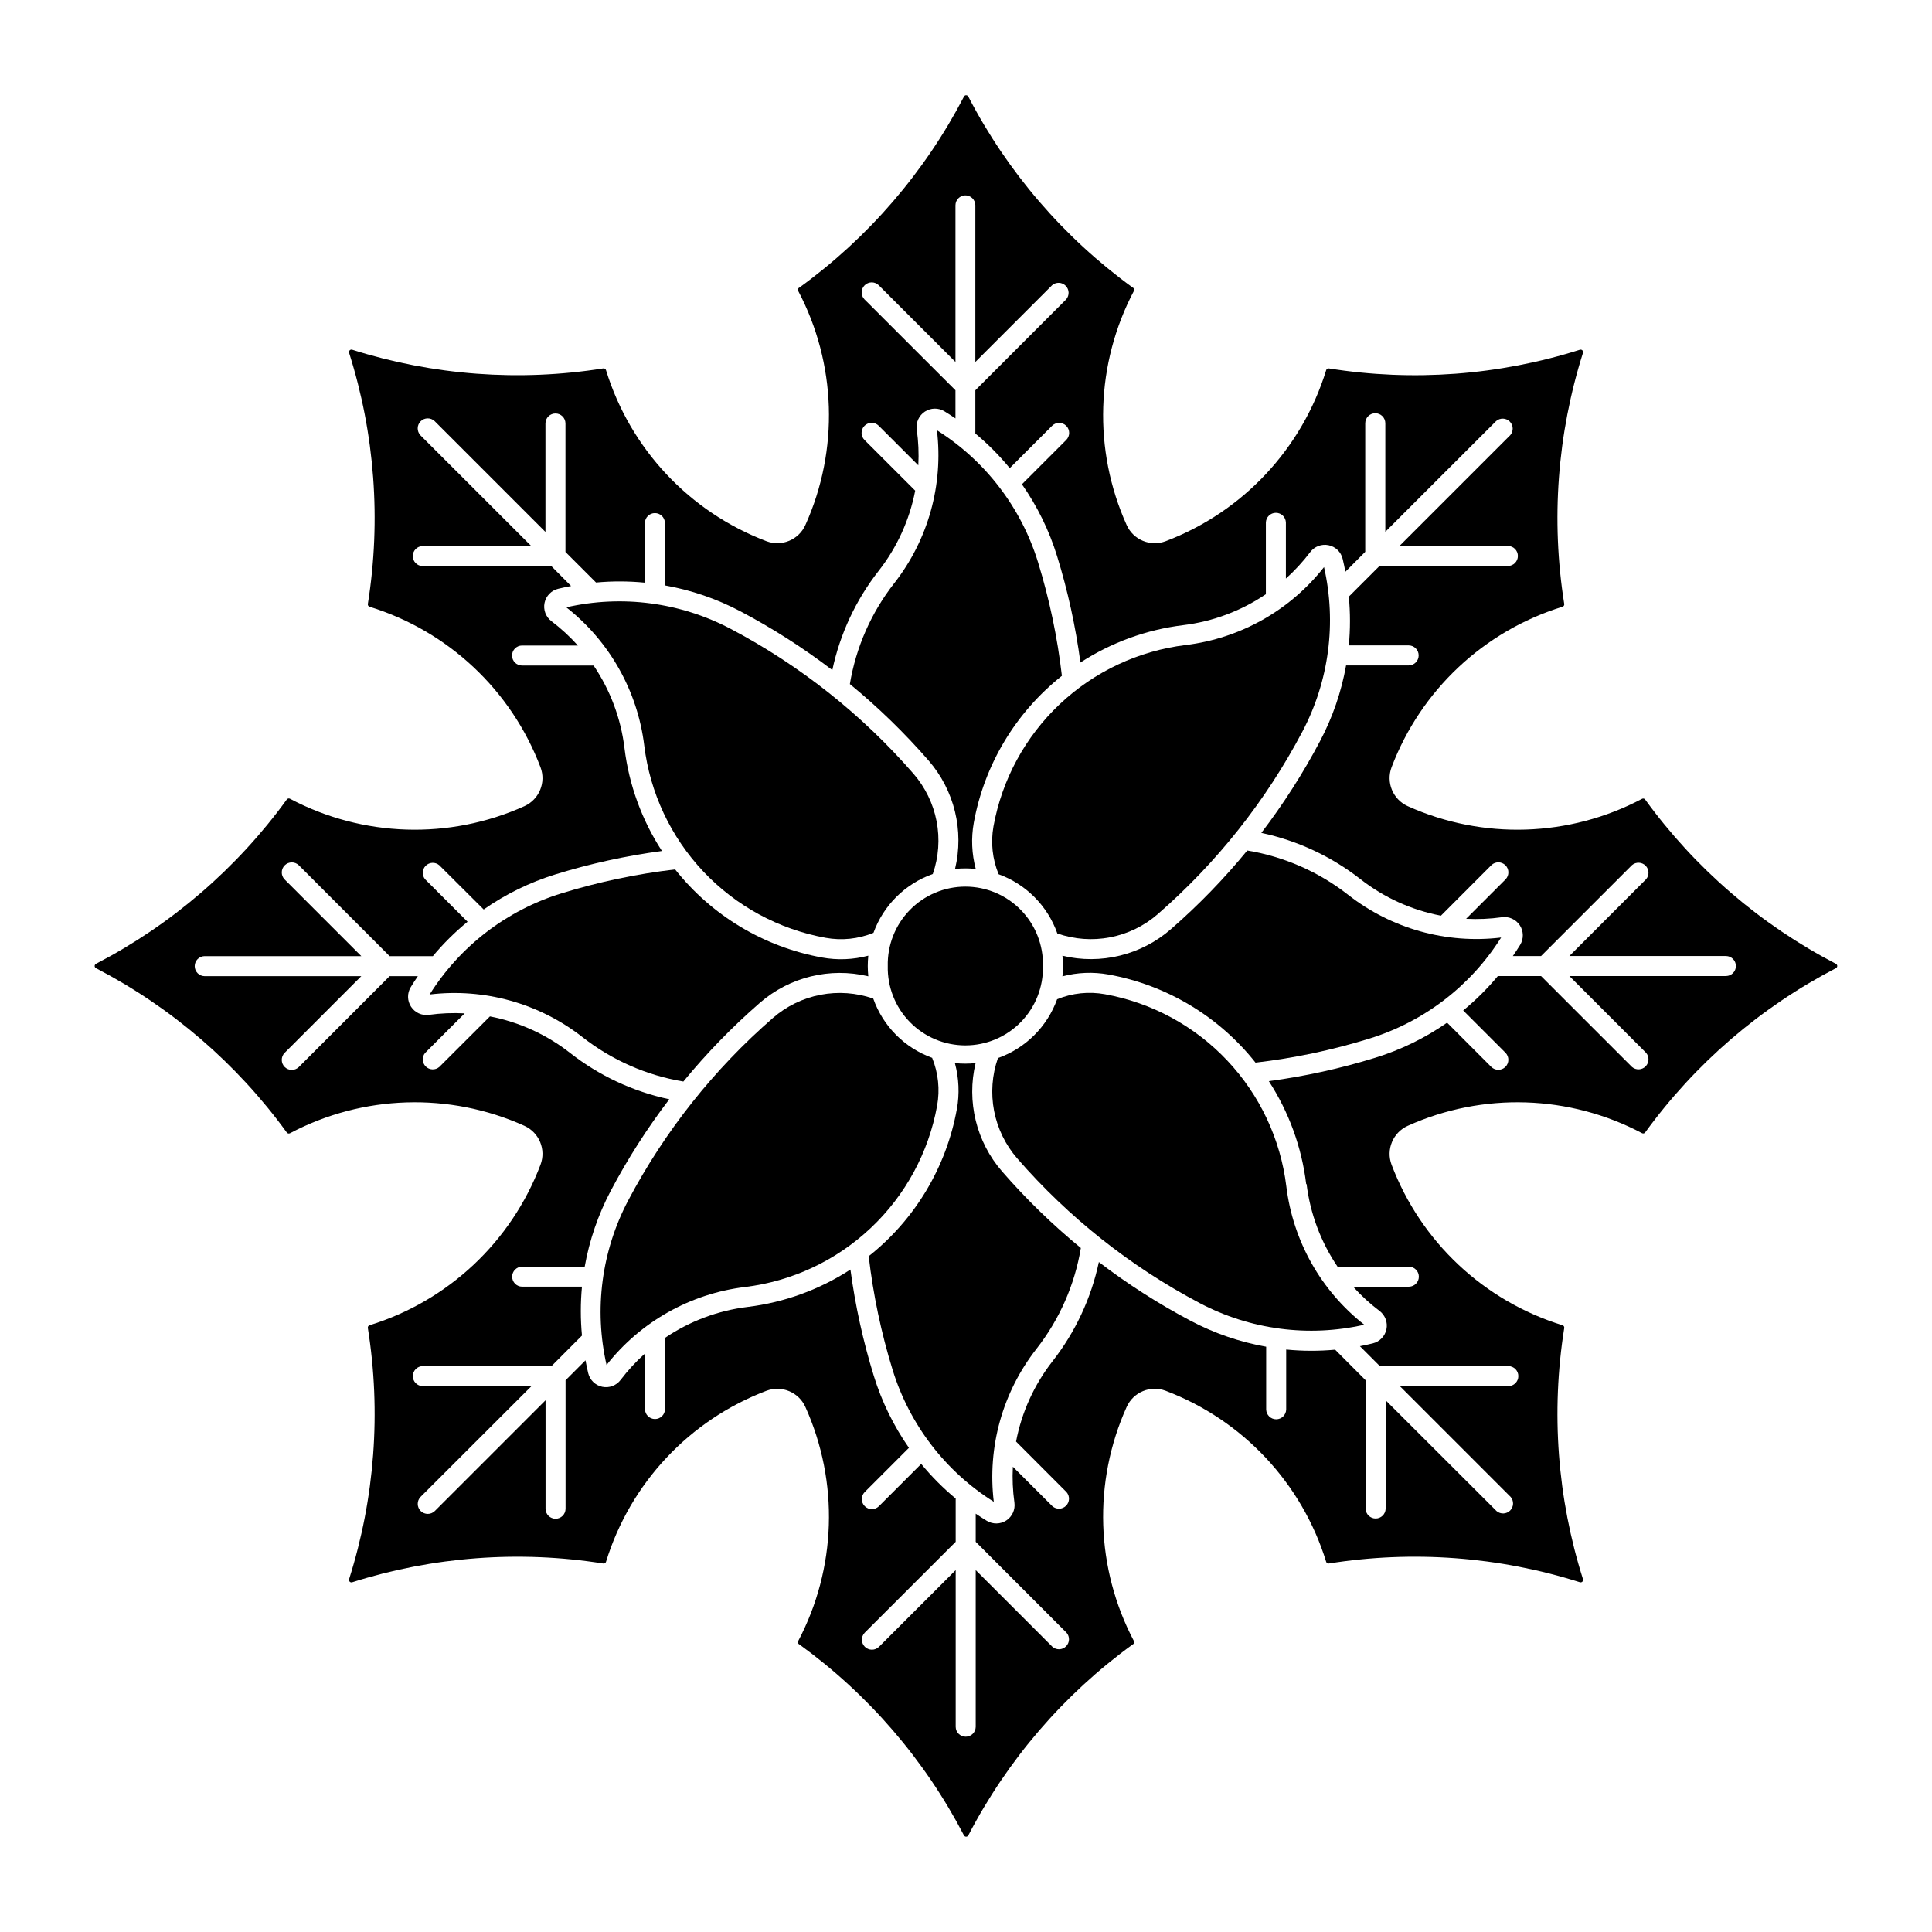 <?xml version="1.0" encoding="UTF-8"?>
<!-- Uploaded to: ICON Repo, www.svgrepo.com, Generator: ICON Repo Mixer Tools -->
<svg fill="#000000" width="800px" height="800px" version="1.1" viewBox="144 144 512 512" xmlns="http://www.w3.org/2000/svg">
 <g>
  <path d="m408.63 375.68c7.281 2.637 12.996 8.398 15.578 15.703 4.492 1.566 9.32 1.918 13.992 1.016 4.676-0.898 9.027-3.019 12.617-6.144 15.645-13.609 28.633-30 38.312-48.336 7.074-13.391 9.117-28.871 5.754-43.637-9.004 11.465-22.184 18.895-36.656 20.656-12.512 1.523-24.207 7.012-33.371 15.66-9.168 8.648-15.328 20.004-17.574 32.402-0.762 4.269-0.289 8.668 1.363 12.68z"/>
  <path d="m399.89 169.25c-0.191 0.047-0.352 0.176-0.434 0.355-10.395 20.02-25.316 37.34-43.578 50.578-0.336 0.121-0.512 0.492-0.391 0.828 10.195 19.301 10.914 42.223 1.949 62.121-1.766 3.934-6.289 5.812-10.32 4.289-20.406-7.746-36.098-24.477-42.52-45.336-0.09-0.312-0.398-0.504-0.719-0.457-22.27 3.547-45.059 1.852-66.555-4.953-0.23-0.066-0.477-0.004-0.645 0.168-0.168 0.168-0.23 0.414-0.164 0.645 6.816 21.5 8.516 44.297 4.973 66.574-0.051 0.312 0.133 0.621 0.438 0.723 20.855 6.434 37.578 22.129 45.312 42.539 1.527 4.027-0.344 8.547-4.266 10.32-19.902 8.957-42.824 8.234-62.121-1.969-0.289-0.16-0.656-0.074-0.848 0.199-13.242 18.254-30.562 33.168-50.578 43.555-0.207 0.113-0.336 0.332-0.336 0.566 0 0.238 0.129 0.457 0.336 0.57 20.016 10.387 37.336 25.301 50.578 43.555 0.191 0.273 0.559 0.359 0.848 0.199 19.297-10.203 42.219-10.93 62.121-1.969 3.922 1.773 5.793 6.293 4.266 10.32-7.734 20.41-24.457 36.105-45.312 42.539-0.305 0.098-0.488 0.406-0.438 0.723 3.543 22.277 1.844 45.074-4.973 66.574-0.066 0.23-0.004 0.477 0.164 0.645 0.168 0.172 0.414 0.234 0.645 0.168 21.496-6.812 44.285-8.516 66.555-4.973 0.312 0.051 0.621-0.137 0.719-0.438 6.422-20.859 22.113-37.59 42.52-45.336 4.031-1.523 8.555 0.355 10.32 4.289 8.965 19.898 8.246 42.82-1.949 62.117-0.121 0.34 0.055 0.711 0.391 0.832 18.262 13.238 33.184 30.559 43.578 50.578 0.109 0.219 0.332 0.355 0.578 0.355 0.246 0 0.469-0.137 0.582-0.355 10.379-20.016 25.285-37.332 43.531-50.578 0.336-0.121 0.512-0.492 0.395-0.832-10.203-19.293-10.93-42.215-1.969-62.117 1.766-3.941 6.301-5.824 10.34-4.289 20.414 7.738 36.109 24.469 42.539 45.336 0.098 0.285 0.379 0.465 0.676 0.438 22.285-3.547 45.086-1.844 66.598 4.973 0.227 0.055 0.465-0.012 0.625-0.18 0.164-0.168 0.223-0.406 0.16-0.633-6.812-21.5-8.516-44.297-4.973-66.574 0.051-0.316-0.133-0.625-0.438-0.723-20.855-6.434-37.578-22.129-45.316-42.539-1.52-4.035 0.359-8.555 4.289-10.32 19.902-8.961 42.828-8.234 62.121 1.969 0.277 0.125 0.602 0.043 0.785-0.199 13.242-18.254 30.562-33.168 50.578-43.555 0.207-0.113 0.336-0.332 0.336-0.57 0-0.234-0.129-0.453-0.336-0.566-20.016-10.387-37.336-25.301-50.578-43.555-0.184-0.242-0.508-0.324-0.785-0.199-19.293 10.203-42.219 10.926-62.121 1.969-3.93-1.766-5.809-6.285-4.289-10.32 7.738-20.41 24.461-36.105 45.316-42.539 0.305-0.102 0.488-0.41 0.438-0.723-3.543-22.277-1.84-45.074 4.973-66.574 0.062-0.227 0.004-0.465-0.16-0.633-0.16-0.168-0.398-0.234-0.625-0.18-21.512 6.812-44.316 8.508-66.598 4.953-0.305-0.027-0.586 0.164-0.676 0.457-6.43 20.867-22.125 37.598-42.539 45.336-4.039 1.535-8.574-0.348-10.34-4.289-8.961-19.902-8.234-42.824 1.969-62.121 0.117-0.336-0.059-0.707-0.395-0.828-18.246-13.246-33.152-30.562-43.531-50.578-0.129-0.27-0.43-0.418-0.723-0.355zm-0.168 26.523-0.004-0.004c0.715-0.027 1.41 0.234 1.93 0.727 0.52 0.492 0.816 1.172 0.828 1.887v41.543l20.348-20.348c1.055-0.895 2.621-0.828 3.594 0.152 0.977 0.98 1.035 2.547 0.137 3.598l-24.078 24.098v11.457c3.32 2.766 6.375 5.84 9.117 9.18l11.23-11.23c1.043-1.031 2.719-1.02 3.75 0.023 1.031 1.039 1.02 2.719-0.02 3.75l-11.727 11.727h-0.004c4.078 5.832 7.227 12.262 9.324 19.062 2.84 9.203 4.902 18.629 6.176 28.18 8.211-5.332 17.527-8.719 27.246-9.906 7.848-0.957 15.355-3.769 21.902-8.203v-18.961c0.023-1.449 1.203-2.609 2.652-2.609 1.449 0 2.629 1.16 2.652 2.609v14.816c2.367-2.125 4.523-4.469 6.445-7.004 1.129-1.504 3.023-2.219 4.863-1.836 1.84 0.379 3.297 1.789 3.734 3.617 0.27 1.133 0.512 2.273 0.723 3.422l5.262-5.285v-34.066c0-1.469 1.191-2.66 2.664-2.66 1.469 0 2.66 1.191 2.66 2.66v28.758l29.383-29.359v0.004c1.055-0.898 2.621-0.836 3.598 0.148 0.977 0.98 1.035 2.551 0.133 3.598l-29.359 29.359 28.758 0.004c1.449 0.016 2.617 1.199 2.617 2.652 0 1.449-1.168 2.633-2.617 2.652h-34.062l-8.121 8.121h-0.004c0.406 4.301 0.406 8.629 0 12.93h15.871c1.461 0.008 2.637 1.195 2.637 2.652 0 1.457-1.176 2.644-2.637 2.652h-16.598c-1.246 7.004-3.574 13.77-6.898 20.055-4.5 8.527-9.707 16.664-15.559 24.328 9.574 2.035 18.562 6.231 26.273 12.266 6.234 4.875 13.543 8.191 21.32 9.676l13.387-13.406h-0.004c1.043-0.992 2.688-0.973 3.711 0.043 1.02 1.012 1.047 2.656 0.062 3.707l-10.484 10.484c3.168 0.164 6.348 0.023 9.488-0.418 1.859-0.266 3.707 0.566 4.742 2.137 1.031 1.57 1.066 3.594 0.086 5.199-0.617 0.996-1.258 1.98-1.926 2.945h7.481l24.098-24.098c1.055-0.895 2.617-0.828 3.594 0.152 0.977 0.98 1.035 2.543 0.133 3.594l-20.328 20.348h41.527c1.445 0.027 2.606 1.207 2.606 2.652 0 1.445-1.16 2.625-2.606 2.652h-41.523l20.328 20.348h-0.004c0.902 1.051 0.844 2.617-0.133 3.598-0.977 0.98-2.539 1.047-3.594 0.152l-24.098-24.09-11.461-0.004c-2.766 3.324-5.84 6.375-9.18 9.117l11.23 11.23c1.004 1.047 0.98 2.703-0.047 3.723-1.027 1.023-2.68 1.035-3.723 0.027l-11.727-11.746c-5.836 4.07-12.266 7.207-19.062 9.301-9.207 2.848-18.633 4.918-28.18 6.195 5.332 8.219 8.723 17.543 9.902 27.27h0.105c0.957 7.848 3.769 15.355 8.207 21.902h18.938c1.445 0.023 2.606 1.203 2.606 2.652 0 1.445-1.16 2.625-2.606 2.652h-14.816c2.133 2.367 4.484 4.523 7.027 6.441 1.488 1.141 2.188 3.035 1.801 4.867-0.391 1.832-1.801 3.277-3.625 3.711-1.129 0.277-2.262 0.527-3.398 0.746l5.281 5.285h34.066c1.457 0.008 2.637 1.191 2.637 2.652 0 1.457-1.18 2.641-2.637 2.652h-28.762l29.359 29.359h0.004c0.898 1.051 0.84 2.617-0.137 3.598-0.973 0.98-2.539 1.047-3.594 0.152l-29.402-29.359v28.781-0.004c-0.059 1.422-1.227 2.547-2.652 2.547-1.422 0-2.594-1.125-2.652-2.547v-34.086l-8.078-8.102c-4.316 0.398-8.66 0.387-12.973-0.039v15.871c-0.023 1.449-1.203 2.613-2.652 2.613-1.449 0-2.629-1.164-2.652-2.613v-16.617c-6.996-1.242-13.754-3.562-20.035-6.879-8.523-4.5-16.652-9.707-24.305-15.559-2.039 9.574-6.234 18.562-12.27 26.273-4.871 6.231-8.188 13.531-9.676 21.301l13.387 13.406c0.902 1.047 0.848 2.617-0.133 3.598-0.977 0.98-2.543 1.047-3.598 0.148l-10.504-10.484c-0.168 3.176-0.027 6.363 0.414 9.512 0.254 1.855-0.582 3.695-2.148 4.723s-3.586 1.059-5.188 0.086c-0.988-0.605-1.965-1.234-2.922-1.887v7.461l24.078 24.098c0.902 1.047 0.848 2.617-0.133 3.598-0.977 0.984-2.543 1.047-3.598 0.148l-20.348-20.348v41.547c-0.023 1.449-1.203 2.609-2.652 2.609-1.449 0-2.629-1.16-2.652-2.609v-41.543l-20.348 20.348v-0.004c-1.039 1.008-2.695 0.996-3.723-0.023-1.027-1.023-1.047-2.676-0.047-3.723l24.117-24.098v-11.461c-3.328-2.762-6.387-5.836-9.137-9.18l-11.23 11.23v0.004c-1.043 1.004-2.695 0.992-3.723-0.027-1.027-1.023-1.047-2.676-0.047-3.723l11.75-11.75h-0.004c-4.066-5.828-7.207-12.25-9.301-19.039-2.848-9.215-4.918-18.645-6.199-28.203-8.207 5.332-17.527 8.719-27.246 9.906-7.848 0.957-15.355 3.769-21.898 8.203v18.961c-0.059 1.422-1.23 2.547-2.652 2.547-1.426 0-2.598-1.125-2.652-2.547v-14.816c-2.375 2.121-4.539 4.469-6.465 7.004-1.133 1.488-3.019 2.195-4.852 1.816-1.832-0.379-3.281-1.781-3.727-3.598-0.27-1.133-0.512-2.273-0.723-3.418l-5.281 5.285v34.086-0.004c-0.023 1.449-1.203 2.609-2.652 2.609s-2.629-1.16-2.652-2.609v-28.781l-29.359 29.359h-0.004c-1.039 1.008-2.695 0.996-3.723-0.023-1.027-1.023-1.047-2.676-0.047-3.723l29.402-29.359-28.801-0.004c-1.461-0.008-2.637-1.191-2.637-2.648 0-1.461 1.176-2.644 2.637-2.652h34.105l8.082-8.102h-0.004c-0.406-4.309-0.406-8.645 0-12.953h-15.891c-1.445-0.023-2.606-1.203-2.606-2.652 0-1.445 1.16-2.625 2.606-2.652h16.617c1.242-7 3.562-13.766 6.879-20.055 4.496-8.52 9.695-16.648 15.539-24.305-9.574-2.039-18.562-6.234-26.27-12.266-6.219-4.875-13.504-8.199-21.262-9.699l-13.426 13.406c-1.055 0.898-2.621 0.832-3.598-0.148-0.977-0.98-1.035-2.551-0.133-3.602l10.465-10.465v0.004c-3.176-0.172-6.359-0.039-9.512 0.395-1.852 0.246-3.684-0.594-4.703-2.16-1.023-1.562-1.055-3.578-0.082-5.176 0.602-0.988 1.23-1.961 1.887-2.918h-7.481l-24.078 24.098c-1.043 1.004-2.695 0.992-3.723-0.027s-1.047-2.676-0.047-3.723l20.344-20.348h-41.543c-1.445-0.023-2.606-1.203-2.606-2.652 0-1.445 1.16-2.625 2.606-2.652h41.543l-20.348-20.348 0.004 0.004c-1-1.051-0.977-2.703 0.051-3.723 1.023-1.02 2.676-1.031 3.719-0.027l24.078 24.098h11.457c2.773-3.324 5.852-6.375 9.199-9.117l-11.23-11.23c-0.902-1.051-0.844-2.617 0.133-3.602 0.977-0.98 2.543-1.047 3.598-0.148l11.77 11.727v0.004c5.82-4.07 12.238-7.207 19.02-9.305 9.219-2.848 18.66-4.918 28.223-6.195-5.34-8.211-8.734-17.527-9.926-27.246-0.949-7.848-3.758-15.355-8.184-21.902h-18.98c-1.457-0.008-2.637-1.195-2.637-2.652 0-1.457 1.18-2.644 2.637-2.652h14.812c-2.121-2.367-4.465-4.523-7-6.445-1.504-1.133-2.215-3.031-1.832-4.871 0.387-1.84 1.805-3.293 3.633-3.727 1.129-0.27 2.262-0.512 3.398-0.727l-5.242-5.285h-34.105c-1.445-0.023-2.606-1.203-2.606-2.652 0-1.445 1.16-2.625 2.606-2.648h28.801l-29.383-29.359 0.004-0.004c-0.988-1.047-0.961-2.691 0.059-3.707 1.023-1.016 2.668-1.035 3.711-0.039l29.359 29.359v-28.781c0.023-1.449 1.203-2.609 2.652-2.609 1.449 0 2.629 1.16 2.652 2.609v34.086l8.102 8.102c4.309-0.395 8.645-0.383 12.953 0.039v-15.891c0.055-1.426 1.227-2.547 2.648-2.547 1.426 0 2.598 1.121 2.652 2.547v16.617c6.996 1.242 13.754 3.562 20.039 6.879 8.527 4.5 16.664 9.707 24.324 15.559 2.035-9.574 6.231-18.562 12.266-26.273 4.879-6.223 8.203-13.516 9.699-21.277l-13.43-13.422c-1.039-1.039-1.039-2.731 0-3.769 1.043-1.043 2.731-1.043 3.773 0l10.484 10.484c0.168-3.18 0.027-6.363-0.414-9.512-0.258-1.859 0.578-3.695 2.148-4.723 1.566-1.027 3.586-1.062 5.188-0.086 0.988 0.605 1.965 1.234 2.922 1.887v-7.461l-24.117-24.098h-0.004c-0.996-1.047-0.973-2.699 0.051-3.719 1.027-1.02 2.68-1.035 3.723-0.031l20.348 20.348v-41.543c0.02-1.41 1.141-2.555 2.547-2.609z"/>
  <path d="m420.39 400c0.129-5.531-1.98-10.887-5.852-14.844-3.871-3.961-9.172-6.191-14.707-6.191-5.539 0-10.84 2.231-14.711 6.191-3.867 3.957-5.977 9.312-5.852 14.844-0.125 5.535 1.984 10.891 5.852 14.848 3.871 3.961 9.172 6.191 14.711 6.191 5.535 0 10.836-2.231 14.707-6.191 3.871-3.957 5.981-9.312 5.852-14.848z"/>
  <path d="m402.57 374.28c-1.82-0.195-3.656-0.195-5.473 0 2.441-10.152-0.172-20.855-7.019-28.738-6.371-7.324-13.348-14.105-20.855-20.262 1.621-9.754 5.664-18.945 11.762-26.727 8.988-11.48 13.055-26.055 11.312-40.531 12.812 8.066 22.312 20.457 26.777 34.926 3.031 9.836 5.156 19.93 6.34 30.152-12.258 9.715-20.562 23.562-23.352 38.953-0.727 4.062-0.547 8.238 0.523 12.23z"/>
  <path d="m506.87 419.25c-9.832 3.039-19.922 5.164-30.145 6.356-9.715-12.262-23.566-20.566-38.961-23.352-4.055-0.734-8.223-0.57-12.211 0.488 0.195-1.816 0.195-3.644 0-5.461 10.156 2.441 20.867-0.18 28.746-7.035 7.316-6.371 14.086-13.348 20.238-20.852 9.758 1.613 18.957 5.652 26.746 11.75 11.48 8.988 26.059 13.055 40.535 11.312-8.07 12.824-20.469 22.328-34.949 26.793z"/>
  <path d="m397.57 437.96c-2.793 15.391-11.094 29.238-23.355 38.949 1.188 10.227 3.312 20.32 6.348 30.156 4.469 14.473 13.977 26.863 26.801 34.922-1.742-14.473 2.328-29.047 11.312-40.527 6.098-7.785 10.141-16.973 11.762-26.727-7.508-6.16-14.484-12.938-20.855-20.266-6.856-7.879-9.477-18.582-7.043-28.734-1.82 0.191-3.656 0.191-5.477 0 1.07 3.988 1.25 8.164 0.523 12.23z"/>
  <path d="m424.15 408.8c4.019-1.641 8.418-2.098 12.688-1.32 12.398 2.246 23.75 8.402 32.398 17.57 8.645 9.164 14.133 20.855 15.656 33.363 1.762 14.469 9.191 27.652 20.656 36.656-14.766 3.363-30.25 1.324-43.645-5.75-18.336-9.684-34.727-22.684-48.336-38.332-3.117-3.59-5.231-7.941-6.129-12.609-0.895-4.668-0.543-9.492 1.023-13.984 7.301-2.586 13.055-8.309 15.688-15.594z"/>
  <path d="m298.38 418.86c-11.48-8.988-26.055-13.055-40.527-11.312 8.059-12.816 20.449-22.324 34.914-26.789 9.836-3.039 19.926-5.164 30.148-6.356 9.715 12.262 23.562 20.562 38.957 23.352 4.066 0.738 8.246 0.57 12.238-0.492-0.191 1.816-0.191 3.644 0 5.461-10.156-2.438-20.863 0.184-28.742 7.035-7.324 6.371-14.105 13.348-20.266 20.855-9.75-1.617-18.938-5.66-26.723-11.75z"/>
  <path d="m348.84 413.76c-15.652 13.605-28.652 29.996-38.344 48.336-7.074 13.391-9.113 28.871-5.754 43.641 9.004-11.469 22.188-18.898 36.66-20.66 12.512-1.523 24.207-7.012 33.375-15.66 9.164-8.648 15.324-20.004 17.57-32.402 0.773-4.266 0.316-8.664-1.32-12.68-7.293-2.629-13.023-8.395-15.609-15.703-4.492-1.559-9.312-1.906-13.98-1.008-4.668 0.902-9.016 3.016-12.602 6.137z"/>
  <path d="m391.2 375.62c-7.312 2.578-13.086 8.305-15.723 15.594-4.008 1.637-8.398 2.094-12.66 1.324-12.402-2.242-23.762-8.398-32.414-17.562-8.652-9.168-14.141-20.859-15.668-33.375-1.762-14.469-9.191-27.652-20.656-36.656 14.77-3.363 30.254-1.324 43.648 5.754 18.336 9.684 34.727 22.68 48.336 38.328 3.121 3.59 5.242 7.938 6.144 12.609 0.902 4.668 0.555 9.496-1.008 13.988z"/>
 </g>
</svg>